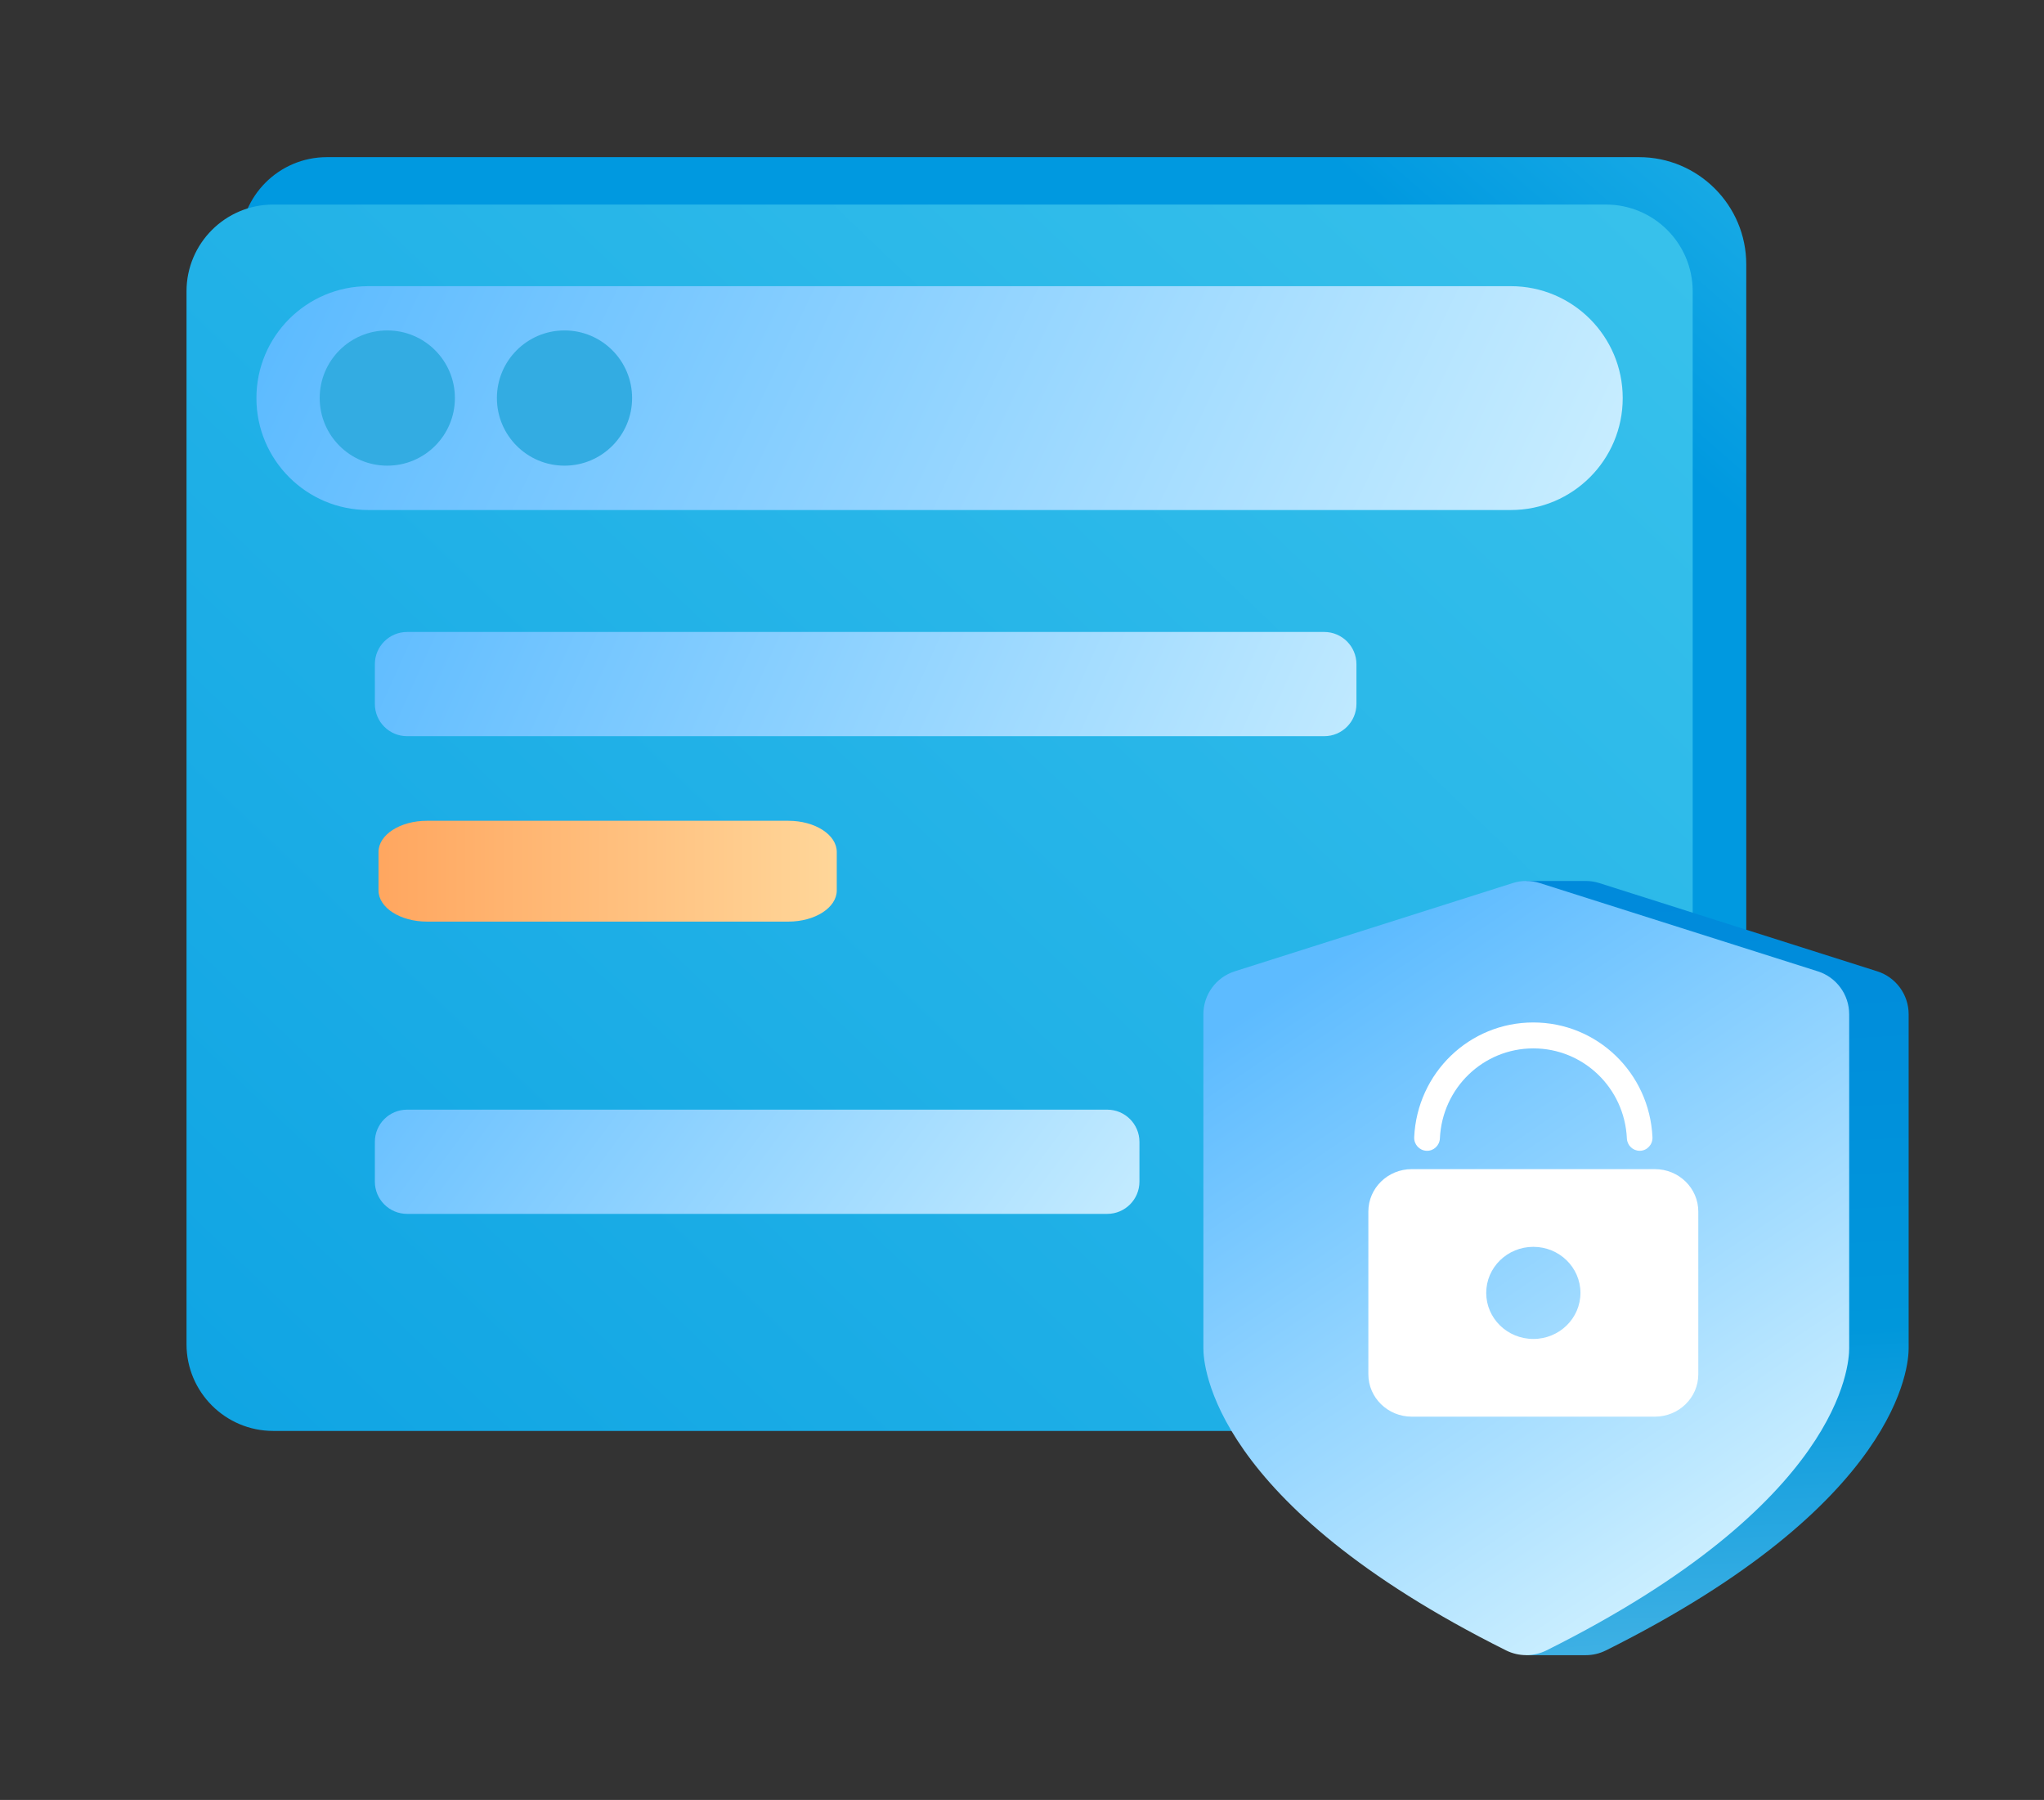 <svg width="209" height="184" viewBox="0 0 209 184" fill="none" xmlns="http://www.w3.org/2000/svg">
<rect x="0" y="0" width="209" height="184" fill="#333333" stroke="none"/>
<path d="M33.428 16.064H167.593C173.642 16.064 178.556 20.978 178.556 27.027V132.557C178.556 137.452 174.579 141.429 169.684 141.429H33.428C28.533 141.429 24.556 137.452 24.556 132.557V24.936C24.556 20.041 28.527 16.064 33.428 16.064Z" fill="url(#paint0_linear_294_12180)"/>
<path d="M164.206 20.91H27.944C23.044 20.91 19.071 24.882 19.071 29.782V137.403C19.071 142.303 23.044 146.276 27.944 146.276H164.206C169.106 146.276 173.078 142.303 173.078 137.403V29.782C173.078 24.882 169.106 20.91 164.206 20.91Z" fill="url(#paint1_linear_294_12180)"/>
<path d="M154.482 29.254H37.66C31.341 29.254 26.219 34.377 26.219 40.696C26.219 47.015 31.341 52.137 37.66 52.137H154.482C160.801 52.137 165.924 47.015 165.924 40.696C165.924 34.377 160.801 29.254 154.482 29.254Z" fill="url(#paint2_linear_294_12180)"/>
<path d="M39.602 47.602C43.419 47.602 46.514 44.507 46.514 40.69C46.514 36.873 43.419 33.778 39.602 33.778C35.784 33.778 32.69 36.873 32.69 40.69C32.69 44.507 35.784 47.602 39.602 47.602Z" fill="#33ACE2"/>
<path d="M57.721 47.602C61.538 47.602 64.633 44.507 64.633 40.69C64.633 36.873 61.538 33.778 57.721 33.778C53.903 33.778 50.809 36.873 50.809 40.69C50.809 44.507 53.903 47.602 57.721 47.602Z" fill="#33ACE2"/>
<path d="M135.403 64.603H41.625C39.805 64.603 38.33 66.078 38.33 67.898V71.962C38.33 73.781 39.805 75.257 41.625 75.257H135.403C137.222 75.257 138.697 73.781 138.697 71.962V67.898C138.697 66.078 137.222 64.603 135.403 64.603Z" fill="url(#paint3_linear_294_12180)"/>
<path d="M80.603 83.903H43.66C40.923 83.903 38.703 85.33 38.703 87.091V91.023C38.703 92.784 40.923 94.211 43.66 94.211H80.603C83.341 94.211 85.56 92.784 85.56 91.023V87.091C85.56 85.33 83.341 83.903 80.603 83.903Z" fill="url(#paint4_linear_294_12180)"/>
<path d="M113.215 113.434H41.625C39.805 113.434 38.33 114.909 38.33 116.729V120.793C38.33 122.612 39.805 124.088 41.625 124.088H113.215C115.034 124.088 116.509 122.612 116.509 120.793V116.729C116.509 114.909 115.034 113.434 113.215 113.434Z" fill="url(#paint5_linear_294_12180)"/>
<path d="M191.95 99.292L163.537 90.274C163.086 90.129 162.616 90.057 162.142 90.057H156.059V91.764L132.339 99.292C130.424 99.897 129.128 101.676 129.128 103.681V137.833C129.128 139.409 129.814 152.36 156.059 166.62V169.199H162.142C162.851 169.199 163.56 169.036 164.21 168.711C194.406 153.647 195.161 139.486 195.161 137.833V103.681C195.161 101.676 193.86 99.897 191.95 99.292Z" fill="url(#paint6_linear_294_12180)"/>
<path d="M154.669 90.274L126.257 99.292C124.342 99.897 123.046 101.676 123.046 103.681V137.833C123.046 139.486 123.8 153.647 153.996 168.711C155.292 169.357 156.832 169.357 158.128 168.711C188.324 153.647 189.079 139.486 189.079 137.833V103.681C189.079 101.676 187.778 99.897 185.868 99.292L157.455 90.274C156.548 89.985 155.577 89.985 154.669 90.274Z" fill="url(#paint7_linear_294_12180)"/>
<path d="M169.214 119.514H144.353C141.9 119.514 139.915 121.457 139.915 123.85V140.481C139.915 142.873 141.9 144.817 144.353 144.817H169.214C171.667 144.817 173.652 142.873 173.652 140.481V123.85C173.652 121.457 171.667 119.514 169.214 119.514ZM156.784 136.873C154.123 136.873 151.967 134.765 151.967 132.165C151.967 129.566 154.123 127.457 156.784 127.457C159.444 127.457 161.601 129.566 161.601 132.165C161.601 134.765 159.444 136.873 156.784 136.873Z" fill="white"/>
<path d="M145.856 117.638C146.585 117.675 147.194 117.105 147.23 116.374C147.469 111.21 151.668 107.171 156.786 107.171C161.905 107.171 166.11 111.216 166.349 116.374C166.379 117.084 166.964 117.638 167.657 117.638C167.675 117.638 167.698 117.638 167.716 117.638C168.439 117.606 169.001 116.982 168.965 116.25C168.66 109.672 163.309 104.52 156.78 104.52C150.252 104.52 144.907 109.672 144.602 116.25C144.566 116.982 145.128 117.6 145.85 117.638H145.856Z" fill="white"/>
<defs>
<linearGradient id="paint0_linear_294_12180" x1="188.099" y1="-20.308" x2="147.446" y2="26.221" gradientUnits="userSpaceOnUse">
<stop stop-color="#3AC3EC"/>
<stop offset="1" stop-color="#0099E0"/>
</linearGradient>
<linearGradient id="paint1_linear_294_12180" x1="170.541" y1="5.553" x2="-22.841" y2="208.217" gradientUnits="userSpaceOnUse">
<stop stop-color="#3AC3EC"/>
<stop offset="1" stop-color="#0099E0"/>
</linearGradient>
<linearGradient id="paint2_linear_294_12180" x1="171.309" y1="52.04" x2="47.531" y2="-6.862" gradientUnits="userSpaceOnUse">
<stop stop-color="#CEF0FF"/>
<stop offset="1" stop-color="#5DBBFF"/>
</linearGradient>
<linearGradient id="paint3_linear_294_12180" x1="154.909" y1="72.657" x2="51.544" y2="26.047" gradientUnits="userSpaceOnUse">
<stop stop-color="#CEF0FF"/>
<stop offset="1" stop-color="#5DBBFF"/>
</linearGradient>
<linearGradient id="paint4_linear_294_12180" x1="94.963" y1="88.734" x2="13.883" y2="88.734" gradientUnits="userSpaceOnUse">
<stop stop-color="#FFE0A5"/>
<stop offset="1" stop-color="#FF8D41"/>
</linearGradient>
<linearGradient id="paint5_linear_294_12180" x1="116.486" y1="136.383" x2="47.167" y2="84.789" gradientUnits="userSpaceOnUse">
<stop stop-color="#CEF0FF"/>
<stop offset="1" stop-color="#5DBBFF"/>
</linearGradient>
<linearGradient id="paint6_linear_294_12180" x1="170.291" y1="53.095" x2="179.012" y2="214.835" gradientUnits="userSpaceOnUse">
<stop stop-color="#007FDB"/>
<stop offset="0.516" stop-color="#0097DB"/>
<stop offset="1" stop-color="#99D5F1"/>
</linearGradient>
<linearGradient id="paint7_linear_294_12180" x1="158.091" y1="173.673" x2="115.962" y2="111.261" gradientUnits="userSpaceOnUse">
<stop stop-color="#CEF0FF"/>
<stop offset="1" stop-color="#5DBBFF"/>
</linearGradient>
</defs>
</svg>
